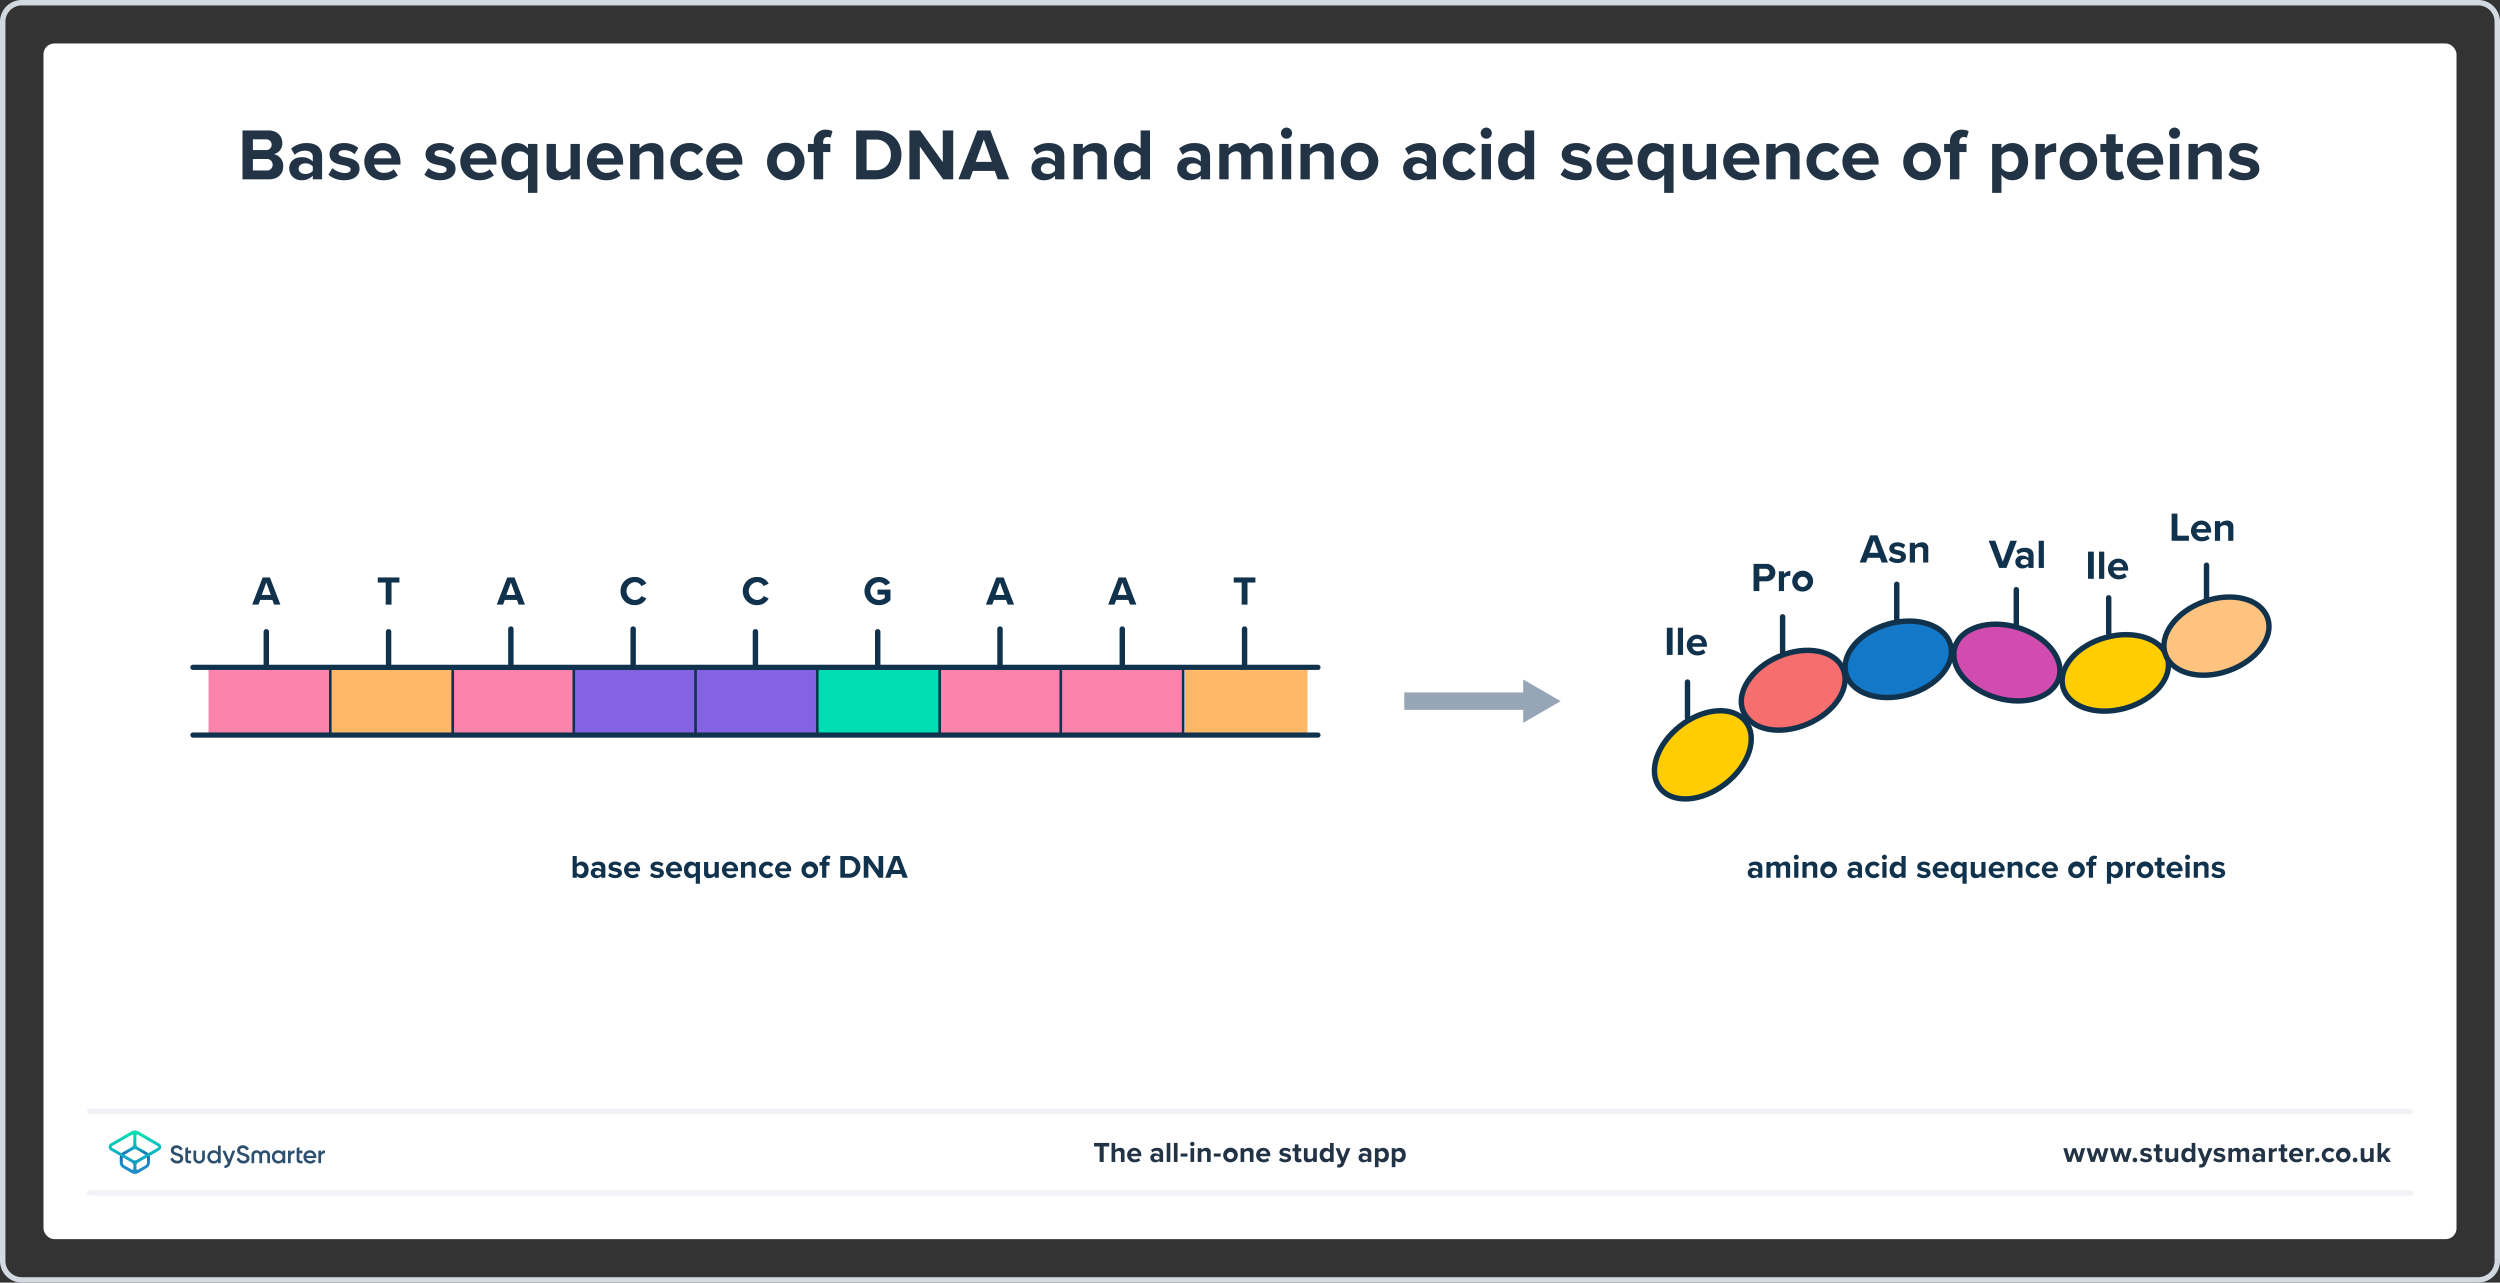 <svg xmlns="http://www.w3.org/2000/svg" xmlns:xlink="http://www.w3.org/1999/xlink" viewBox="0 0 920 472"><rect x="0" y="0" width="920" height="472" fill="#333333" stroke="none"/><defs><style>.a,.e,.h,.r,.s{fill:none;}.b{fill:#fff;}.c{fill:#d2d9e0;}.d{clip-path:url(#a);}.e{stroke:#96a6b6;stroke-width:6.396px;}.e,.h,.m,.n,.o,.p,.u,.v,.w,.x,.y{stroke-miterlimit:10;}.f{fill:#96a6b6;}.g{fill:#213345;}.h{stroke:#f0f2f5;}.h,.r,.s{stroke-linecap:round;}.h,.s,.u,.v,.w,.x,.y{stroke-width:2px;}.i{fill:#2d506e;}.j{fill:url(#c);}.k{fill:url(#d);}.l,.m{fill:#fc83ab;}.m,.n,.o,.p,.r,.s,.u,.v,.w,.x,.y{stroke:#10324c;}.m,.n,.o,.p{stroke-width:0.958px;}.n{fill:#8363e2;}.o{fill:#00dcb4;}.p,.q{fill:#feb867;}.r,.s{stroke-linejoin:round;}.r{stroke-width:1.917px;}.t{fill:#10324c;}.u{fill:#ffcd00;}.v{fill:#f76e6e;}.w{fill:#1478c8;}.x{fill:#d14cae;}.y{fill:#ffc380;}</style><clipPath id="a"><rect class="a" x="516.774" y="250.055" width="57.56" height="15.945"/></clipPath><linearGradient id="c" x1="49.625" y1="-1969.857" x2="49.625" y2="-1957.211" gradientTransform="matrix(1, 0, 0, -1, 0, -1539.386)" gradientUnits="userSpaceOnUse"><stop offset="0" stop-color="#1e8cc8"/><stop offset="0.153" stop-color="#1e8cc8"/><stop offset="0.225" stop-color="#1d84c4"/><stop offset="0.336" stop-color="#1b6ebb"/><stop offset="0.4" stop-color="#195fb4"/><stop offset="0.46" stop-color="#176fb6"/><stop offset="0.576" stop-color="#1298bb"/><stop offset="0.634" stop-color="#0fafbe"/><stop offset="0.74" stop-color="#0cb7bc"/><stop offset="0.903" stop-color="#05ccb8"/><stop offset="1" stop-color="#00dcb4"/></linearGradient><linearGradient id="d" x1="49.647" y1="-1969.884" x2="49.647" y2="-1957.296" gradientTransform="matrix(1, 0, 0, -1, 0, -1539.386)" gradientUnits="userSpaceOnUse"><stop offset="0" stop-color="#1e8cc8"/><stop offset="0.624" stop-color="#0abebe"/><stop offset="0.758" stop-color="#08c3bc"/><stop offset="0.91" stop-color="#04d0b8"/><stop offset="1" stop-color="#00dcb4"/></linearGradient></defs><rect class="b" x="16" y="16" width="888" height="440" rx="4"/><path class="c" d="M912,2a6.007,6.007,0,0,1,6,6V464a6.007,6.007,0,0,1-6,6H8a6.007,6.007,0,0,1-6-6V8A6.007,6.007,0,0,1,8,2H912m0-2H8A8,8,0,0,0,0,8V464a8,8,0,0,0,8,8H912a8,8,0,0,0,8-8V8a8,8,0,0,0-8-8Z"/><g class="d"><g class="d"><line class="e" x1="516.774" y1="258.027" x2="562.86" y2="258.027"/></g><polygon class="f" points="560.527 250.055 560.527 266 574.334 258.027 560.527 250.055"/></g><path class="g" d="M764.386,427.6l-1.07-3.455L762.244,427.6h-1.428l-1.543-5.07h1.386l.944,3.412,1.113-3.412h1.187l1.112,3.412.945-3.412h1.386l-1.544,5.07Z"/><path class="g" d="M772.953,427.6l-1.07-3.455L770.812,427.6h-1.428l-1.543-5.07h1.386l.945,3.412,1.112-3.412h1.187l1.112,3.412.945-3.412h1.386l-1.543,5.07Z"/><path class="g" d="M781.52,427.6l-1.07-3.455L779.378,427.6H777.95l-1.543-5.07h1.386l.945,3.412,1.112-3.412h1.187l1.112,3.412.945-3.412h1.386l-1.543,5.07Z"/><path class="g" d="M785.654,426.014a.851.851,0,1,1-.851.852A.861.861,0,0,1,785.654,426.014Z"/><path class="g" d="M788.036,426.004a2.906,2.906,0,0,0,1.753.693c.578,0,.851-.201.851-.516,0-.357-.44-.482-1.018-.598-.871-.168-1.994-.379-1.994-1.586,0-.85.745-1.596,2.078-1.596a3.191,3.191,0,0,1,2.037.693l-.525.914a2.136,2.136,0,0,0-1.501-.588c-.483,0-.798.178-.798.471,0,.316.398.432.966.547.871.168,2.036.398,2.036,1.658,0,.935-.787,1.627-2.193,1.627a3.409,3.409,0,0,1-2.268-.787Z"/><path class="g" d="M793.367,426.34v-2.646h-.84v-1.164h.84v-1.387h1.344v1.387H795.74v1.164h-1.029v2.289c0,.315.168.557.462.557a.736.736,0,0,0,.462-.146l.283,1.008a1.65,1.65,0,0,1-1.112.324A1.267,1.267,0,0,1,793.367,426.34Z"/><path class="g" d="M800.242,427.6v-.641a2.372,2.372,0,0,1-1.785.766,1.452,1.452,0,0,1-1.638-1.596v-3.6h1.333v3.076a.815.815,0,0,0,.935.934,1.491,1.491,0,0,0,1.155-.578v-3.432h1.333v5.07Z"/><path class="g" d="M806.537,427.6v-.641a1.985,1.985,0,0,1-1.564.766c-1.28,0-2.246-.965-2.246-2.656,0-1.658.955-2.666,2.246-2.666a1.955,1.955,0,0,1,1.564.777v-2.582h1.344V427.6Zm0-3.434a1.464,1.464,0,0,0-1.154-.576,1.489,1.489,0,0,0,0,2.949,1.465,1.465,0,0,0,1.154-.578Z"/><path class="g" d="M809.422,428.387a1.144,1.144,0,0,0,.42.084.672.672,0,0,0,.703-.367l.19-.432-2.059-5.143h1.428l1.323,3.527,1.323-3.527h1.438l-2.383,5.898a1.839,1.839,0,0,1-1.921,1.228,3.73,3.73,0,0,1-.661-.072Z"/><path class="g" d="M815.055,426.004a2.906,2.906,0,0,0,1.753.693c.577,0,.851-.201.851-.516,0-.357-.441-.482-1.019-.598-.871-.168-1.994-.379-1.994-1.586,0-.85.745-1.596,2.078-1.596a3.189,3.189,0,0,1,2.037.693l-.525.914a2.135,2.135,0,0,0-1.501-.588c-.482,0-.798.178-.798.471,0,.316.399.432.966.547.871.168,2.037.398,2.037,1.658,0,.935-.788,1.627-2.194,1.627a3.409,3.409,0,0,1-2.268-.787Z"/><path class="g" d="M826.34,427.6v-3.203c0-.471-.209-.807-.756-.807a1.343,1.343,0,0,0-1.049.588V427.6h-1.344v-3.203c0-.471-.211-.807-.756-.807a1.362,1.362,0,0,0-1.051.598V427.6h-1.333v-5.07h1.333v.66a2.221,2.221,0,0,1,1.659-.787,1.344,1.344,0,0,1,1.407.924,2.151,2.151,0,0,1,1.742-.924,1.354,1.354,0,0,1,1.49,1.533V427.6Z"/><path class="g" d="M832.176,427.6v-.525a2.097,2.097,0,0,1-1.607.65,1.688,1.688,0,0,1-1.764-1.68,1.605,1.605,0,0,1,1.764-1.615,2.048,2.048,0,0,1,1.607.619v-.703c0-.516-.441-.852-1.113-.852a2.13,2.13,0,0,0-1.48.6l-.504-.893a3.325,3.325,0,0,1,2.216-.799c1.154,0,2.215.463,2.215,1.922V427.6Zm0-1.848a1.332,1.332,0,0,0-1.071-.442c-.524,0-.955.283-.955.766,0,.473.431.746.955.746a1.332,1.332,0,0,0,1.071-.441Z"/><path class="g" d="M834.935,427.6v-5.07h1.333v.691a2.17,2.17,0,0,1,1.617-.807v1.301a1.748,1.748,0,0,0-.367-.031,1.695,1.695,0,0,0-1.25.566v3.35Z"/><path class="g" d="M839.333,426.34v-2.646h-.84v-1.164h.84v-1.387h1.344v1.387h1.028v1.164h-1.028v2.289c0,.315.168.557.462.557a.736.736,0,0,0,.462-.146l.283,1.008a1.648,1.648,0,0,1-1.112.324A1.267,1.267,0,0,1,839.333,426.34Z"/><path class="g" d="M845.037,422.402a2.544,2.544,0,0,1,2.541,2.793v.293H843.81a1.366,1.366,0,0,0,1.459,1.176,2.067,2.067,0,0,0,1.354-.504l.588.861a3.125,3.125,0,0,1-2.09.703,2.662,2.662,0,1,1-.084-5.322Zm-1.249,2.184h2.499a1.175,1.175,0,0,0-1.25-1.123A1.219,1.219,0,0,0,843.788,424.586Z"/><path class="g" d="M848.679,427.6v-5.07h1.333v.691a2.17,2.17,0,0,1,1.617-.807v1.301a1.748,1.748,0,0,0-.367-.031,1.695,1.695,0,0,0-1.25.566v3.35Z"/><path class="g" d="M852.716,426.014a.851.851,0,1,1-.851.852A.861.861,0,0,1,852.716,426.014Z"/><path class="g" d="M857.085,422.402a2.336,2.336,0,0,1,2.005.924l-.871.809a1.255,1.255,0,0,0-1.07-.545,1.478,1.478,0,0,0,0,2.949,1.281,1.281,0,0,0,1.07-.547l.871.809a2.336,2.336,0,0,1-2.005.924,2.661,2.661,0,1,1,0-5.322Z"/><path class="g" d="M859.638,425.059a2.682,2.682,0,1,1,2.677,2.666A2.569,2.569,0,0,1,859.638,425.059Zm3.978,0a1.308,1.308,0,1,0-1.302,1.48A1.337,1.337,0,0,0,863.616,425.059Z"/><path class="g" d="M866.688,426.014a.851.851,0,1,1-.851.852A.861.861,0,0,1,866.688,426.014Z"/><path class="g" d="M872.175,427.6v-.641a2.374,2.374,0,0,1-1.785.766,1.452,1.452,0,0,1-1.638-1.596v-3.6h1.334v3.076a.815.815,0,0,0,.934.934,1.491,1.491,0,0,0,1.155-.578v-3.432h1.333v5.07Z"/><path class="g" d="M878.227,427.6l-1.344-1.953-.608.65V427.6h-1.334v-7.002h1.334v4.188l1.921-2.256h1.638l-2.006,2.299,2.068,2.772Z"/><line class="h" x1="33" y1="439" x2="887" y2="439"/><line class="h" x1="33" y1="409" x2="887" y2="409"/><path class="g" d="M404.658,427.599v-5.689h-2.047v-1.312h5.585v1.312h-2.037v5.689Z"/><path class="g" d="M412.489,427.599v-3.086c0-.704-.368-.924-.945-.924a1.474,1.474,0,0,0-1.154.598v3.412h-1.334v-7.002H410.39V423.19a2.344,2.344,0,0,1,1.784-.787,1.46,1.46,0,0,1,1.649,1.596v3.601Z"/><path class="g" d="M417.46,422.402a2.542,2.542,0,0,1,2.54,2.792v.294h-3.769a1.366,1.366,0,0,0,1.459,1.176,2.071,2.071,0,0,0,1.355-.504l.588.861a3.129,3.129,0,0,1-2.089.703,2.662,2.662,0,1,1-.084-5.322Zm-1.25,2.184h2.499a1.176,1.176,0,0,0-1.249-1.124A1.22,1.22,0,0,0,416.21,424.586Z"/><path class="g" d="M426.695,427.599v-.525a2.097,2.097,0,0,1-1.606.651,1.689,1.689,0,0,1-1.764-1.68,1.605,1.605,0,0,1,1.764-1.616,2.047,2.047,0,0,1,1.606.619v-.703c0-.515-.441-.851-1.113-.851a2.129,2.129,0,0,0-1.48.599l-.504-.893a3.325,3.325,0,0,1,2.215-.798c1.154,0,2.215.462,2.215,1.921v3.275Zm0-1.848a1.335,1.335,0,0,0-1.071-.441c-.524,0-.955.284-.955.767,0,.473.431.745.955.745a1.334,1.334,0,0,0,1.071-.44Z"/><path class="g" d="M429.35,427.599v-7.002h1.333v7.002Z"/><path class="g" d="M431.999,427.599v-7.002h1.334v7.002Z"/><path class="g" d="M434.468,425.625v-1.134h2.519v1.134Z"/><path class="g" d="M437.974,420.985a.805.805,0,0,1,.799-.799.798.798,0,1,1-.799.799Zm.137,6.613v-5.07h1.334v5.07Z"/><path class="g" d="M444.194,427.599v-3.065a.822.822,0,0,0-.934-.944,1.445,1.445,0,0,0-1.155.598v3.412h-1.333v-5.07h1.333v.661a2.323,2.323,0,0,1,1.774-.787,1.475,1.475,0,0,1,1.648,1.616v3.58Z"/><path class="g" d="M446.675,425.625v-1.134h2.519v1.134Z"/><path class="g" d="M450.146,425.058a2.682,2.682,0,1,1,2.677,2.667A2.568,2.568,0,0,1,450.146,425.058Zm3.978,0a1.308,1.308,0,1,0-1.302,1.48A1.338,1.338,0,0,0,454.124,425.058Z"/><path class="g" d="M459.957,427.599v-3.065a.823.823,0,0,0-.934-.944,1.44,1.44,0,0,0-1.154.598v3.412h-1.334v-5.07h1.334v.661a2.319,2.319,0,0,1,1.773-.787,1.475,1.475,0,0,1,1.648,1.616v3.58Z"/><path class="g" d="M464.929,422.402a2.542,2.542,0,0,1,2.54,2.792v.294H463.7a1.366,1.366,0,0,0,1.459,1.176,2.071,2.071,0,0,0,1.355-.504l.588.861a3.129,3.129,0,0,1-2.089.703,2.662,2.662,0,1,1-.084-5.322Zm-1.25,2.184h2.499a1.176,1.176,0,0,0-1.249-1.124A1.22,1.22,0,0,0,463.679,424.586Z"/><path class="g" d="M471.256,426.003a2.899,2.899,0,0,0,1.753.693c.578,0,.851-.2.851-.515,0-.357-.44-.483-1.019-.599-.871-.168-1.994-.378-1.994-1.585,0-.851.745-1.596,2.078-1.596a3.191,3.191,0,0,1,2.037.692l-.525.914a2.136,2.136,0,0,0-1.501-.588c-.483,0-.798.178-.798.472,0,.315.398.431.966.546.871.168,2.036.399,2.036,1.659,0,.934-.787,1.627-2.193,1.627a3.414,3.414,0,0,1-2.268-.787Z"/><path class="g" d="M476.482,426.339v-2.646h-.84v-1.165h.84v-1.386h1.344v1.386h1.028v1.165h-1.028v2.288c0,.316.168.557.462.557a.73.73,0,0,0,.462-.146l.283,1.008a1.648,1.648,0,0,1-1.112.325A1.268,1.268,0,0,1,476.482,426.339Z"/><path class="g" d="M483.253,427.599v-.641a2.373,2.373,0,0,1-1.785.767,1.452,1.452,0,0,1-1.638-1.596v-3.601h1.333v3.076a.815.815,0,0,0,.935.934,1.494,1.494,0,0,0,1.155-.577v-3.433h1.333v5.07Z"/><path class="g" d="M489.441,427.599v-.641a1.986,1.986,0,0,1-1.563.767c-1.281,0-2.247-.966-2.247-2.656,0-1.658.955-2.666,2.247-2.666a1.953,1.953,0,0,1,1.563.776v-2.582h1.344v7.002Zm0-3.433a1.465,1.465,0,0,0-1.154-.577,1.489,1.489,0,0,0,0,2.949,1.465,1.465,0,0,0,1.154-.577Z"/><path class="g" d="M492.223,428.386a1.144,1.144,0,0,0,.42.084.671.671,0,0,0,.703-.367l.189-.431-2.057-5.144h1.428l1.322,3.527,1.322-3.527h1.438l-2.383,5.899a1.841,1.841,0,0,1-1.921,1.228,3.643,3.643,0,0,1-.662-.073Z"/><path class="g" d="M503.316,427.599v-.525a2.097,2.097,0,0,1-1.606.651,1.689,1.689,0,0,1-1.764-1.68,1.605,1.605,0,0,1,1.764-1.616,2.047,2.047,0,0,1,1.606.619v-.703c0-.515-.441-.851-1.113-.851a2.129,2.129,0,0,0-1.48.599L500.22,423.2a3.325,3.325,0,0,1,2.215-.798c1.154,0,2.215.462,2.215,1.921v3.275Zm0-1.848a1.335,1.335,0,0,0-1.071-.441c-.524,0-.955.284-.955.767,0,.473.431.745.955.745a1.334,1.334,0,0,0,1.071-.44Z"/><path class="g" d="M507.304,429.53H505.97v-7.002h1.334v.641a1.955,1.955,0,0,1,1.563-.767c1.302,0,2.247.966,2.247,2.655s-.945,2.667-2.247,2.667a1.936,1.936,0,0,1-1.563-.776Zm1.144-5.941a1.491,1.491,0,0,0-1.144.577v1.795a1.522,1.522,0,0,0,1.144.577,1.489,1.489,0,0,0,0-2.949Z"/><path class="g" d="M513.509,429.53h-1.334v-7.002h1.334v.641a1.955,1.955,0,0,1,1.563-.767c1.302,0,2.247.966,2.247,2.655s-.945,2.667-2.247,2.667a1.936,1.936,0,0,1-1.563-.776Zm1.143-5.941a1.491,1.491,0,0,0-1.143.577v1.795a1.522,1.522,0,0,0,1.143.577,1.489,1.489,0,0,0,0-2.949Z"/><rect class="a" x="16" y="368" width="888" height="88"/><path class="i" d="M62.758,426.457l.675-.394a.143.143,0,0,1,.202.068,1.675,1.675,0,0,0,1.507,1.012c.809.09,1.203-.337,1.203-.855a.657.657,0,0,0-.326-.596,5.202,5.202,0,0,0-1.147-.461,4.216,4.216,0,0,1-1.36-.596,1.486,1.486,0,0,1-.63-1.304,1.675,1.675,0,0,1,.607-1.361,2.232,2.232,0,0,1,1.473-.506,2.419,2.419,0,0,1,2.204,1.304.131.131,0,0,1-.056.18l-.652.382a.144.144,0,0,1-.191-.056,1.365,1.365,0,0,0-1.293-.776c-.618,0-1.012.315-1.012.81,0,.483.315.697,1.304,1.012.247.079.427.135.54.18.124.034.281.101.483.18a1.766,1.766,0,0,1,.472.259,1.56,1.56,0,0,1,.663,1.327,1.688,1.688,0,0,1-.641,1.394,2.368,2.368,0,0,1-1.653.506,2.567,2.567,0,0,1-2.406-1.552C62.668,426.569,62.701,426.49,62.758,426.457Z"/><path class="i" d="M80.332,421.588h.776a.106.106,0,0,1,.113.112v6.24a.106.106,0,0,1-.113.112h-.776a.106.106,0,0,1-.112-.112v-.551a1.863,1.863,0,0,1-1.619.787,2.211,2.211,0,0,1-1.63-.697,2.56,2.56,0,0,1,0-3.463,2.153,2.153,0,0,1,1.63-.697,1.896,1.896,0,0,1,1.619.776v-2.395A.113.113,0,0,1,80.332,421.588Zm-1.574,5.633a1.415,1.415,0,0,0,1.046-.416,1.449,1.449,0,0,0,.416-1.068,1.441,1.441,0,0,0-1.462-1.484,1.382,1.382,0,0,0-1.046.427,1.423,1.423,0,0,0-.416,1.057,1.467,1.467,0,0,0,.416,1.068A1.415,1.415,0,0,0,78.758,427.221Z"/><path class="i" d="M85.65,423.432h.787a.087.087,0,0,1,.079.124L84.829,428.11a2.201,2.201,0,0,1-2.125,1.709.145.145,0,0,1-.135-.135v-.686a.113.113,0,0,1,.113-.112c.562,0,.888-.304,1.124-.911l-.596-1.372-1.315-3.036a.092.092,0,0,1,.079-.124h.821a.208.208,0,0,1,.191.124l1.327,3.227,1.136-3.216A.216.216,0,0,1,85.65,423.432Z"/><path class="i" d="M73.293,428.177a2.037,2.037,0,0,1-2.103-1.979v-2.654a.106.106,0,0,1,.113-.112h.776a.106.106,0,0,1,.112.112v2.44a1.112,1.112,0,1,0,2.204,0v-2.44a.106.106,0,0,1,.113-.112h.776a.106.106,0,0,1,.112.112v2.654A2.044,2.044,0,0,1,73.293,428.177Z"/><path class="i" d="M70.336,424.287v-.742a.106.106,0,0,0-.112-.112H69.189v-1.248a.092.092,0,0,0-.135-.079l-.776.45a.164.164,0,0,0-.079.146v3.913c0,1.034.439,1.484,1.529,1.484h.506a.106.106,0,0,0,.112-.113v-.697a.106.106,0,0,0-.112-.112h-.348c-.461,0-.686-.101-.686-.562v-2.215h1.034A.12.12,0,0,0,70.336,424.287Z"/><path class="i" d="M87.145,426.457l.675-.394a.142.142,0,0,1,.202.068,1.675,1.675,0,0,0,1.507,1.012c.809.09,1.203-.337,1.203-.855a.657.657,0,0,0-.326-.596,5.202,5.202,0,0,0-1.147-.461,4.216,4.216,0,0,1-1.361-.596,1.486,1.486,0,0,1-.63-1.304,1.675,1.675,0,0,1,.607-1.361,2.232,2.232,0,0,1,1.473-.506,2.42,2.42,0,0,1,2.204,1.304.131.131,0,0,1-.056.18l-.652.382a.144.144,0,0,1-.191-.056,1.365,1.365,0,0,0-1.293-.776c-.618,0-1.012.315-1.012.81,0,.483.315.697,1.304,1.012.247.079.427.135.54.18.124.034.281.101.483.18a1.766,1.766,0,0,1,.472.259,1.56,1.56,0,0,1,.663,1.327,1.688,1.688,0,0,1-.641,1.394,2.368,2.368,0,0,1-1.653.506,2.567,2.567,0,0,1-2.406-1.552A.104.104,0,0,1,87.145,426.457Z"/><path class="i" d="M111.308,424.287v-.742a.106.106,0,0,0-.112-.112h-1.034v-1.248a.092.092,0,0,0-.135-.079l-.776.45a.164.164,0,0,0-.079.146v3.913c0,1.034.439,1.484,1.529,1.484h.506a.106.106,0,0,0,.112-.113v-.697a.106.106,0,0,0-.112-.112h-.349c-.461,0-.686-.101-.686-.562v-2.215h1.034A.12.12,0,0,0,111.308,424.287Z"/><path class="i" d="M97.501,423.308a1.93,1.93,0,0,0-1.563.776,1.931,1.931,0,0,0-1.563-.776,1.765,1.765,0,0,0-1.833,1.878v2.755a.106.106,0,0,0,.113.112h.776a.106.106,0,0,0,.112-.112v-2.687c0-.641.337-1.012.9-1.012.618,0,1.012.405,1.012,1.226v2.474a.106.106,0,0,0,.112.112h.776a.106.106,0,0,0,.113-.112v-2.474c0-.81.394-1.226,1.012-1.226.551,0,.9.371.9,1.012v2.687a.106.106,0,0,0,.113.112h.776a.106.106,0,0,0,.112-.112v-2.755A1.798,1.798,0,0,0,97.501,423.308Z"/><path class="i" d="M104.079,423.432h.776a.106.106,0,0,1,.113.112v4.396a.106.106,0,0,1-.113.112h-.776a.106.106,0,0,1-.112-.112v-.551a1.863,1.863,0,0,1-1.619.787,2.181,2.181,0,0,1-1.63-.708,2.56,2.56,0,0,1,0-3.463,2.164,2.164,0,0,1,1.63-.708,1.882,1.882,0,0,1,1.619.776v-.54A.12.12,0,0,1,104.079,423.432Zm-1.574,3.789a1.415,1.415,0,0,0,1.046-.416,1.449,1.449,0,0,0,.416-1.068,1.441,1.441,0,0,0-1.462-1.484,1.382,1.382,0,0,0-1.046.427,1.423,1.423,0,0,0-.416,1.057,1.467,1.467,0,0,0,.416,1.068A1.415,1.415,0,0,0,102.505,427.221Z"/><path class="i" d="M106.991,424.208a1.371,1.371,0,0,1,1.304-.855.106.106,0,0,1,.113.112v.843a.106.106,0,0,1-.113.112,1.443,1.443,0,0,0-.888.281,1.179,1.179,0,0,0-.427,1.012v2.226a.106.106,0,0,1-.112.112h-.776a.106.106,0,0,1-.112-.112v-4.396a.106.106,0,0,1,.112-.112h.776a.106.106,0,0,1,.112.112v.663Z"/><path class="i" d="M118.167,424.208a1.371,1.371,0,0,1,1.304-.855.106.106,0,0,1,.113.112v.843a.106.106,0,0,1-.113.112,1.443,1.443,0,0,0-.888.281,1.179,1.179,0,0,0-.427,1.012v2.226a.106.106,0,0,1-.112.112h-.776a.106.106,0,0,1-.112-.112v-4.396a.106.106,0,0,1,.112-.112h.776a.106.106,0,0,1,.112.112v.663Z"/><path class="i" d="M112.703,426.176a1.554,1.554,0,0,0,2.62.596.122.122,0,0,1,.146-.034l.63.371a.104.104,0,0,1,.034.157,2.285,2.285,0,0,1-1.956.911,2.504,2.504,0,0,1-1.821-.686,2.528,2.528,0,0,1-.011-3.474,2.33,2.33,0,0,1,1.754-.708,2.167,2.167,0,0,1,1.664.708,2.458,2.458,0,0,1,.652,1.732c0,.079-.011.191-.022.315a.119.119,0,0,1-.112.101h-3.576Zm2.71-.821a1.28,1.28,0,0,0-1.327-1.136,1.34,1.34,0,0,0-1.394,1.136Z"/><path class="j" d="M50.209,431.112l.517-.641,2.732-1.574a1.308,1.308,0,0,0,.652-1.136V426.052a1.239,1.239,0,0,0-.045-.349l-.337-.573a1.324,1.324,0,0,0-.281-.214l-3.148-1.821a1.355,1.355,0,0,0-.652-.18,1.214,1.214,0,0,0-.652.18l-3.148,1.821a1.687,1.687,0,0,0-.281.214l-.337.573a1.188,1.188,0,0,0-.045.349v1.709a1.308,1.308,0,0,0,.652,1.136l2.732,1.574.461.708-.54.528-3.238-1.867a2.356,2.356,0,0,1-1.181-2.046V426.03a2.645,2.645,0,0,1,.146-.832v-.011l.371-.652.011-.011a2.108,2.108,0,0,1,.641-.54L48.41,422.15a1.308,1.308,0,0,0,.652-1.136v-3.182l.528-.618.585.618v3.171a1.308,1.308,0,0,0,.652,1.136l3.171,1.833a2.48,2.48,0,0,1,.641.54l.011.011.371.652.011.022a2.36,2.36,0,0,1,.146.832v1.765a2.357,2.357,0,0,1-1.181,2.046L50.76,431.708Z"/><path class="k" d="M49.647,432a2.409,2.409,0,0,1-1.181-.315l-.034-.022.045-1.259.079.045a.329.329,0,0,0,.18.045.35.35,0,0,0,.348-.348V428.93a1.308,1.308,0,0,0-.652-1.136l-7.691-4.43a1.498,1.498,0,0,1,0-2.586l7.724-4.464a2.371,2.371,0,0,1,2.361,0l7.725,4.464a1.498,1.498,0,0,1,0,2.586l-7.691,4.441a1.308,1.308,0,0,0-.652,1.136v1.214a.356.356,0,0,0,.101.259.349.349,0,0,0,.247.101.355.355,0,0,0,.18-.045l.079-.045.045,1.259-.034.022A2.656,2.656,0,0,1,49.647,432Zm-.911-14.493a.355.355,0,0,0-.18.045l-7.309,4.216a.346.346,0,0,0,0,.607l7.736,4.464a1.356,1.356,0,0,0,.652.18,1.214,1.214,0,0,0,.652-.18l7.736-4.464a.346.346,0,0,0,0-.607l-7.309-4.216a.329.329,0,0,0-.18-.045.35.35,0,0,0-.349.348v.056H49.074v-.056A.328.328,0,0,0,48.736,417.507Z"/><path class="g" d="M89.236,66.004V47.999h9.475c3.428,0,5.183,2.187,5.183,4.589a3.999,3.999,0,0,1-3.104,4.13,4.362,4.362,0,0,1,3.455,4.427c0,2.699-1.809,4.859-5.236,4.859Zm3.833-10.77H97.875a1.987,1.987,0,1,0,0-3.968H93.069Zm0,7.504H98.01a2.068,2.068,0,0,0,2.32-2.132A2.102,2.102,0,0,0,98.01,58.5h-4.94Z"/><path class="g" d="M115.106,66.004v-1.35a5.396,5.396,0,0,1-4.131,1.673,4.343,4.343,0,0,1-4.534-4.319c0-3.049,2.456-4.156,4.534-4.156a5.271,5.271,0,0,1,4.131,1.593V57.636c0-1.323-1.135-2.187-2.861-2.187a5.485,5.485,0,0,0-3.807,1.539l-1.295-2.295a8.55,8.55,0,0,1,5.695-2.051c2.969,0,5.695,1.188,5.695,4.939v8.422Zm0-4.751a3.43,3.43,0,0,0-2.754-1.134c-1.35,0-2.456.729-2.456,1.971,0,1.215,1.107,1.916,2.456,1.916a3.43,3.43,0,0,0,2.754-1.134Z"/><path class="g" d="M122.33,61.9a7.465,7.465,0,0,0,4.508,1.781c1.484,0,2.187-.513,2.187-1.322,0-.918-1.134-1.242-2.618-1.539-2.24-.432-5.129-.971-5.129-4.075,0-2.187,1.916-4.103,5.345-4.103a8.197,8.197,0,0,1,5.237,1.781l-1.35,2.348a5.506,5.506,0,0,0-3.861-1.512c-1.241,0-2.051.459-2.051,1.215,0,.811,1.025,1.107,2.483,1.404,2.24.432,5.236,1.025,5.236,4.265,0,2.402-2.024,4.184-5.642,4.184a8.776,8.776,0,0,1-5.83-2.024Z"/><path class="g" d="M140.839,52.643c3.888,0,6.532,2.914,6.532,7.18v.756h-9.69a3.513,3.513,0,0,0,3.752,3.023,5.33,5.33,0,0,0,3.482-1.297l1.512,2.215a8.039,8.039,0,0,1-5.372,1.808,6.843,6.843,0,1,1-.216-13.684Zm-3.212,5.613h6.424a3.019,3.019,0,0,0-3.212-2.888A3.133,3.133,0,0,0,137.627,58.256Z"/><path class="g" d="M157.65,61.9a7.46,7.46,0,0,0,4.508,1.781c1.484,0,2.186-.513,2.186-1.322,0-.918-1.133-1.242-2.617-1.539-2.241-.432-5.129-.971-5.129-4.075,0-2.187,1.916-4.103,5.344-4.103a8.194,8.194,0,0,1,5.237,1.781l-1.35,2.348a5.505,5.505,0,0,0-3.86-1.512c-1.242,0-2.051.459-2.051,1.215,0,.811,1.025,1.107,2.482,1.404,2.24.432,5.236,1.025,5.236,4.265,0,2.402-2.023,4.184-5.641,4.184a8.774,8.774,0,0,1-5.83-2.024Z"/><path class="g" d="M176.158,52.643c3.888,0,6.533,2.914,6.533,7.18v.756H173a3.515,3.515,0,0,0,3.753,3.023,5.327,5.327,0,0,0,3.482-1.297l1.512,2.215a8.037,8.037,0,0,1-5.371,1.808,6.843,6.843,0,1,1-.217-13.684Zm-3.211,5.613h6.424a3.02,3.02,0,0,0-3.213-2.888A3.132,3.132,0,0,0,172.947,58.256Z"/><path class="g" d="M197.75,70.971h-3.455V64.33a4.946,4.946,0,0,1-4.022,1.997c-3.32,0-5.749-2.511-5.749-6.856s2.429-6.828,5.749-6.828a5,5,0,0,1,4.022,1.97V52.966H197.75Zm-3.455-13.794a3.797,3.797,0,0,0-2.943-1.484c-1.943,0-3.293,1.538-3.293,3.778,0,2.268,1.35,3.807,3.293,3.807a3.883,3.883,0,0,0,2.943-1.484Z"/><path class="g" d="M209.952,66.004V64.357a6.105,6.105,0,0,1-4.589,1.97c-2.861,0-4.211-1.565-4.211-4.103V52.966H204.58V60.875a2.096,2.096,0,0,0,2.402,2.402,3.837,3.837,0,0,0,2.97-1.484V52.966H213.38V66.004Z"/><path class="g" d="M222.783,52.643c3.887,0,6.532,2.914,6.532,7.18v.756h-9.69a3.513,3.513,0,0,0,3.752,3.023,5.325,5.325,0,0,0,3.481-1.297l1.512,2.215a8.037,8.037,0,0,1-5.371,1.808,6.843,6.843,0,1,1-.216-13.684ZM219.57,58.256h6.425a3.02,3.02,0,0,0-3.212-2.888A3.134,3.134,0,0,0,219.57,58.256Z"/><path class="g" d="M240.69,66.004V58.121a2.115,2.115,0,0,0-2.402-2.429,3.71,3.71,0,0,0-2.969,1.538v8.773H231.89V52.966h3.429v1.7a5.971,5.971,0,0,1,4.561-2.023c2.861,0,4.238,1.619,4.238,4.156v9.205Z"/><path class="g" d="M253.637,52.643a6.009,6.009,0,0,1,5.156,2.375l-2.24,2.078a3.225,3.225,0,0,0-2.754-1.403,3.483,3.483,0,0,0-3.536,3.778,3.507,3.507,0,0,0,3.536,3.807,3.29,3.29,0,0,0,2.754-1.404l2.24,2.079a6.012,6.012,0,0,1-5.156,2.375,6.843,6.843,0,1,1,0-13.684Z"/><path class="g" d="M266.661,52.643c3.887,0,6.532,2.914,6.532,7.18v.756h-9.69a3.513,3.513,0,0,0,3.752,3.023,5.325,5.325,0,0,0,3.481-1.297l1.512,2.215a8.036,8.036,0,0,1-5.371,1.808,6.843,6.843,0,1,1-.216-13.684Zm-3.213,5.613h6.425a3.02,3.02,0,0,0-3.212-2.888A3.134,3.134,0,0,0,263.448,58.256Z"/><path class="g" d="M282.283,59.471a6.897,6.897,0,1,1,6.884,6.856A6.603,6.603,0,0,1,282.283,59.471Zm10.23,0c0-2.023-1.215-3.778-3.347-3.778s-3.32,1.755-3.32,3.778c0,2.052,1.188,3.807,3.32,3.807S292.514,61.523,292.514,59.471Z"/><path class="g" d="M302.927,55.962v10.042h-3.455V55.962h-2.159V52.966h2.159v-.702a4.202,4.202,0,0,1,4.4-4.534,5.541,5.541,0,0,1,2.483.54l-.702,2.43a2.1,2.1,0,0,0-1.106-.27c-.972,0-1.62.647-1.62,1.89v.647h2.646v2.996Z"/><path class="g" d="M315.07,66.004V47.999h7.1c5.642,0,9.556,3.591,9.556,9.016s-3.914,8.989-9.556,8.989Zm3.833-3.375H322.17a5.39,5.39,0,0,0,5.642-5.614A5.269,5.269,0,0,0,322.17,51.373h-3.267Z"/><path class="g" d="M347.082,66.004,338.498,53.91V66.004h-3.833V47.999h3.941L346.947,59.66V47.999h3.833V66.004Z"/><path class="g" d="M367.197,66.004l-1.133-3.104h-8.044l-1.134,3.104h-4.211L359.64,47.999h4.805l6.938,18.005ZM362.042,51.319l-2.996,8.26h5.966Z"/><path class="g" d="M388.245,66.004v-1.35a5.395,5.395,0,0,1-4.13,1.673,4.344,4.344,0,0,1-4.535-4.319c0-3.049,2.457-4.156,4.535-4.156a5.269,5.269,0,0,1,4.13,1.593V57.636c0-1.323-1.134-2.187-2.861-2.187a5.483,5.483,0,0,0-3.806,1.539l-1.296-2.295a8.554,8.554,0,0,1,5.695-2.051c2.97,0,5.696,1.188,5.696,4.939v8.422Zm0-4.751a3.428,3.428,0,0,0-2.753-1.134c-1.35,0-2.457.729-2.457,1.971,0,1.215,1.107,1.916,2.457,1.916a3.428,3.428,0,0,0,2.753-1.134Z"/><path class="g" d="M403.868,66.004V58.121a2.115,2.115,0,0,0-2.402-2.429,3.71,3.71,0,0,0-2.969,1.538v8.773h-3.429V52.966h3.429v1.7a5.971,5.971,0,0,1,4.561-2.023c2.861,0,4.238,1.619,4.238,4.156v9.205Z"/><path class="g" d="M419.75,66.004V64.357a5.115,5.115,0,0,1-4.021,1.97c-3.294,0-5.777-2.483-5.777-6.829,0-4.265,2.457-6.855,5.777-6.855A5.018,5.018,0,0,1,419.75,54.64V47.999h3.455V66.004Zm0-8.827a3.768,3.768,0,0,0-2.969-1.484c-1.944,0-3.294,1.538-3.294,3.806,0,2.24,1.35,3.779,3.294,3.779A3.771,3.771,0,0,0,419.75,61.793Z"/><path class="g" d="M441.879,66.004v-1.35a5.395,5.395,0,0,1-4.13,1.673,4.343,4.343,0,0,1-4.534-4.319c0-3.049,2.456-4.156,4.534-4.156a5.269,5.269,0,0,1,4.13,1.593V57.636c0-1.323-1.134-2.187-2.861-2.187a5.483,5.483,0,0,0-3.806,1.539l-1.296-2.295a8.554,8.554,0,0,1,5.695-2.051c2.97,0,5.695,1.188,5.695,4.939v8.422Zm0-4.751a3.428,3.428,0,0,0-2.753-1.134c-1.35,0-2.456.729-2.456,1.971,0,1.215,1.107,1.916,2.456,1.916a3.428,3.428,0,0,0,2.753-1.134Z"/><path class="g" d="M464.871,66.004V57.77c0-1.214-.54-2.078-1.943-2.078a3.461,3.461,0,0,0-2.699,1.511v8.801h-3.455V57.77c0-1.214-.54-2.078-1.943-2.078a3.499,3.499,0,0,0-2.699,1.538v8.773h-3.429V52.966h3.429v1.7a5.705,5.705,0,0,1,4.265-2.023,3.451,3.451,0,0,1,3.617,2.375,5.533,5.533,0,0,1,4.481-2.375c2.402,0,3.833,1.268,3.833,3.94v9.421Z"/><path class="g" d="M471.384,48.998a2.051,2.051,0,1,1,2.052,2.051A2.068,2.068,0,0,1,471.384,48.998Zm.351,17.006V52.966h3.429V66.004Z"/><path class="g" d="M487.384,66.004V58.121a2.115,2.115,0,0,0-2.402-2.429,3.71,3.71,0,0,0-2.969,1.538v8.773H478.584V52.966h3.429v1.7a5.971,5.971,0,0,1,4.561-2.023c2.861,0,4.238,1.619,4.238,4.156v9.205Z"/><path class="g" d="M493.422,59.471a6.897,6.897,0,1,1,6.883,6.856A6.602,6.602,0,0,1,493.422,59.471Zm10.23,0c0-2.023-1.215-3.778-3.347-3.778s-3.32,1.755-3.32,3.778c0,2.052,1.188,3.807,3.32,3.807S503.651,61.523,503.651,59.471Z"/><path class="g" d="M525.024,66.004v-1.35a5.395,5.395,0,0,1-4.13,1.673,4.344,4.344,0,0,1-4.535-4.319c0-3.049,2.457-4.156,4.535-4.156a5.269,5.269,0,0,1,4.13,1.593V57.636c0-1.323-1.134-2.187-2.861-2.187a5.483,5.483,0,0,0-3.806,1.539l-1.296-2.295a8.554,8.554,0,0,1,5.695-2.051c2.97,0,5.696,1.188,5.696,4.939v8.422Zm0-4.751a3.428,3.428,0,0,0-2.753-1.134c-1.35,0-2.457.729-2.457,1.971,0,1.215,1.107,1.916,2.457,1.916a3.428,3.428,0,0,0,2.753-1.134Z"/><path class="g" d="M537.924,52.643a6.009,6.009,0,0,1,5.155,2.375l-2.24,2.078a3.225,3.225,0,0,0-2.754-1.403,3.483,3.483,0,0,0-3.536,3.778,3.507,3.507,0,0,0,3.536,3.807,3.29,3.29,0,0,0,2.754-1.404l2.24,2.079a6.011,6.011,0,0,1-5.155,2.375,6.843,6.843,0,1,1,0-13.684Z"/><path class="g" d="M544.893,48.998a2.051,2.051,0,1,1,2.052,2.051A2.068,2.068,0,0,1,544.893,48.998Zm.351,17.006V52.966h3.429V66.004Z"/><path class="g" d="M561.121,66.004V64.357a5.115,5.115,0,0,1-4.021,1.97c-3.294,0-5.777-2.483-5.777-6.829,0-4.265,2.457-6.855,5.777-6.855a5.018,5.018,0,0,1,4.021,1.997V47.999h3.455V66.004Zm0-8.827a3.768,3.768,0,0,0-2.969-1.484c-1.944,0-3.294,1.538-3.294,3.806,0,2.24,1.35,3.779,3.294,3.779a3.771,3.771,0,0,0,2.969-1.484Z"/><path class="g" d="M575.773,61.9a7.461,7.461,0,0,0,4.508,1.781c1.484,0,2.187-.513,2.187-1.322,0-.918-1.134-1.242-2.619-1.539-2.24-.432-5.128-.971-5.128-4.075,0-2.187,1.916-4.103,5.345-4.103a8.194,8.194,0,0,1,5.236,1.781l-1.35,2.348a5.505,5.505,0,0,0-3.86-1.512c-1.241,0-2.051.459-2.051,1.215,0,.811,1.025,1.107,2.482,1.404,2.241.432,5.237,1.025,5.237,4.265,0,2.402-2.024,4.184-5.642,4.184a8.778,8.778,0,0,1-5.831-2.024Z"/><path class="g" d="M594.282,52.643c3.887,0,6.532,2.914,6.532,7.18v.756h-9.69a3.513,3.513,0,0,0,3.752,3.023,5.325,5.325,0,0,0,3.481-1.297l1.512,2.215a8.036,8.036,0,0,1-5.371,1.808,6.843,6.843,0,1,1-.216-13.684Zm-3.213,5.613h6.425a3.02,3.02,0,0,0-3.212-2.888A3.134,3.134,0,0,0,591.069,58.256Z"/><path class="g" d="M615.872,70.971H612.417V64.33a4.944,4.944,0,0,1-4.021,1.997c-3.32,0-5.749-2.511-5.749-6.856s2.429-6.828,5.749-6.828a4.997,4.997,0,0,1,4.021,1.97V52.966h3.455ZM612.417,57.177a3.795,3.795,0,0,0-2.941-1.484c-1.944,0-3.294,1.538-3.294,3.778,0,2.268,1.35,3.807,3.294,3.807a3.88,3.88,0,0,0,2.941-1.484Z"/><path class="g" d="M628.074,66.004V64.357a6.103,6.103,0,0,1-4.589,1.97c-2.861,0-4.211-1.565-4.211-4.103V52.966h3.429V60.875a2.096,2.096,0,0,0,2.402,2.402,3.837,3.837,0,0,0,2.969-1.484V52.966h3.429V66.004Z"/><path class="g" d="M640.906,52.643c3.887,0,6.532,2.914,6.532,7.18v.756h-9.69a3.513,3.513,0,0,0,3.752,3.023,5.325,5.325,0,0,0,3.481-1.297l1.512,2.215a8.037,8.037,0,0,1-5.371,1.808,6.843,6.843,0,1,1-.216-13.684Zm-3.213,5.613h6.425a3.02,3.02,0,0,0-3.212-2.888A3.134,3.134,0,0,0,637.693,58.256Z"/><path class="g" d="M658.812,66.004V58.121a2.115,2.115,0,0,0-2.402-2.429,3.71,3.71,0,0,0-2.969,1.538v8.773h-3.429V52.966h3.429v1.7a5.971,5.971,0,0,1,4.561-2.023c2.861,0,4.238,1.619,4.238,4.156v9.205Z"/><path class="g" d="M671.76,52.643a6.009,6.009,0,0,1,5.156,2.375l-2.24,2.078a3.225,3.225,0,0,0-2.754-1.403,3.484,3.484,0,0,0-3.536,3.778,3.507,3.507,0,0,0,3.536,3.807,3.29,3.29,0,0,0,2.754-1.404l2.24,2.079a6.012,6.012,0,0,1-5.156,2.375,6.843,6.843,0,1,1,0-13.684Z"/><path class="g" d="M684.784,52.643c3.887,0,6.532,2.914,6.532,7.18v.756h-9.69a3.513,3.513,0,0,0,3.752,3.023,5.325,5.325,0,0,0,3.482-1.297l1.512,2.215A8.037,8.037,0,0,1,685,66.327a6.843,6.843,0,1,1-.216-13.684Zm-3.213,5.613h6.425a3.02,3.02,0,0,0-3.212-2.888A3.134,3.134,0,0,0,681.571,58.256Z"/><path class="g" d="M700.406,59.471a6.897,6.897,0,1,1,6.884,6.856A6.603,6.603,0,0,1,700.406,59.471Zm10.23,0c0-2.023-1.215-3.778-3.347-3.778s-3.32,1.755-3.32,3.778c0,2.052,1.188,3.807,3.32,3.807S710.637,61.523,710.637,59.471Z"/><path class="g" d="M721.05,55.962v10.042h-3.455V55.962h-2.159V52.966h2.159v-.702a4.202,4.202,0,0,1,4.4-4.534,5.541,5.541,0,0,1,2.483.54l-.702,2.43a2.101,2.101,0,0,0-1.107-.27c-.972,0-1.62.647-1.62,1.89v.647h2.646v2.996Z"/><path class="g" d="M736.54,70.971h-3.429V52.966H736.54v1.647a5.034,5.034,0,0,1,4.021-1.97c3.348,0,5.776,2.482,5.776,6.828s-2.429,6.856-5.776,6.856A4.981,4.981,0,0,1,736.54,64.33Zm2.942-15.278a3.837,3.837,0,0,0-2.942,1.484V61.793a3.925,3.925,0,0,0,2.942,1.484c1.97,0,3.293-1.539,3.293-3.807C742.775,57.23,741.452,55.692,739.482,55.692Z"/><path class="g" d="M749.077,66.004V52.966h3.429V54.748a5.576,5.576,0,0,1,4.156-2.079v3.347a4.571,4.571,0,0,0-.944-.08,4.346,4.346,0,0,0-3.212,1.457v8.611Z"/><path class="g" d="M757.963,59.471a6.897,6.897,0,1,1,6.884,6.856A6.603,6.603,0,0,1,757.963,59.471Zm10.23,0c0-2.023-1.215-3.778-3.347-3.778s-3.32,1.755-3.32,3.778c0,2.052,1.188,3.807,3.32,3.807S768.193,61.523,768.193,59.471Z"/><path class="g" d="M775.11,62.764V55.962h-2.159V52.966H775.11V49.402h3.455v3.563h2.646v2.996h-2.646v5.885c0,.809.433,1.431,1.188,1.431a1.876,1.876,0,0,0,1.188-.378L781.67,65.49a4.231,4.231,0,0,1-2.861.837C776.406,66.327,775.11,65.086,775.11,62.764Z"/><path class="g" d="M789.516,52.643c3.887,0,6.532,2.914,6.532,7.18v.756h-9.691a3.513,3.513,0,0,0,3.752,3.023,5.325,5.325,0,0,0,3.481-1.297l1.512,2.215a8.036,8.036,0,0,1-5.371,1.808,6.843,6.843,0,1,1-.216-13.684Zm-3.213,5.613h6.425a3.02,3.02,0,0,0-3.212-2.888A3.134,3.134,0,0,0,786.303,58.256Z"/><path class="g" d="M798.176,48.998a2.051,2.051,0,1,1,2.052,2.051A2.068,2.068,0,0,1,798.176,48.998Zm.351,17.006V52.966h3.429V66.004Z"/><path class="g" d="M814.176,66.004V58.121a2.115,2.115,0,0,0-2.402-2.429,3.71,3.71,0,0,0-2.969,1.538v8.773H805.376V52.966h3.429v1.7a5.971,5.971,0,0,1,4.561-2.023c2.861,0,4.238,1.619,4.238,4.156v9.205Z"/><path class="g" d="M821.455,61.9a7.46,7.46,0,0,0,4.508,1.781c1.484,0,2.187-.513,2.187-1.322,0-.918-1.134-1.242-2.619-1.539-2.24-.432-5.128-.971-5.128-4.075,0-2.187,1.916-4.103,5.345-4.103a8.194,8.194,0,0,1,5.236,1.781l-1.35,2.348a5.505,5.505,0,0,0-3.86-1.512c-1.241,0-2.051.459-2.051,1.215,0,.811,1.025,1.107,2.482,1.404,2.241.432,5.237,1.025,5.237,4.265,0,2.402-2.024,4.184-5.642,4.184a8.779,8.779,0,0,1-5.831-2.024Z"/><rect class="a" x="16" y="16" width="888" height="80"/><rect class="l" x="76.75" y="246.004" width="45.042" height="24.496"/><rect class="m" x="166.354" y="246.004" width="45.042" height="24.496"/><rect class="m" x="345.562" y="246.004" width="45.042" height="24.496"/><rect class="m" x="390.365" y="246.004" width="45.042" height="24.496"/><rect class="n" x="211.156" y="246.004" width="45.042" height="24.496"/><rect class="n" x="255.958" y="246.004" width="45.042" height="24.496"/><rect class="o" x="300.76" y="246.004" width="45.042" height="24.496"/><rect class="p" x="121.552" y="246.004" width="45.042" height="24.496"/><rect class="q" x="436.125" y="246.004" width="45.042" height="24.496"/><line class="r" x1="71" y1="245.583" x2="485" y2="245.583"/><line class="r" x1="71" y1="270.5" x2="485" y2="270.5"/><line class="s" x1="98" y1="245.5" x2="98" y2="232.5"/><line class="s" x1="143" y1="245.5" x2="143" y2="232.5"/><line class="s" x1="233" y1="244.5" x2="233" y2="231.5"/><line class="s" x1="188" y1="244.5" x2="188" y2="231.5"/><line class="s" x1="278" y1="245.5" x2="278" y2="232.5"/><line class="s" x1="323" y1="245.5" x2="323" y2="232.5"/><line class="s" x1="413" y1="244.5" x2="413" y2="231.5"/><line class="s" x1="458" y1="244.5" x2="458" y2="231.5"/><line class="s" x1="368" y1="244.5" x2="368" y2="231.5"/><path class="t" d="M100.865,222.505l-.631-1.725h-4.47l-.63,1.725h-2.34L96.665,212.5h2.67l3.854,10.005ZM98,214.346l-1.665,4.589h3.314Z"/><path class="t" d="M190.865,222.505l-.631-1.725h-4.47l-.63,1.725h-2.34l3.87-10.005h2.67l3.854,10.005ZM188,214.346l-1.665,4.589h3.314Z"/><path class="t" d="M370.865,222.505l-.631-1.725h-4.47l-.63,1.725h-2.34l3.87-10.005h2.67l3.854,10.005ZM368,214.346l-1.665,4.589h3.314Z"/><path class="t" d="M415.865,222.505l-.631-1.725h-4.47l-.63,1.725h-2.34l3.87-10.005h2.67l3.854,10.005ZM413,214.346l-1.665,4.589h3.314Z"/><path class="t" d="M228.357,217.51a5.065,5.065,0,0,1,5.25-5.175,4.616,4.616,0,0,1,4.26,2.445l-1.83.899a2.739,2.739,0,0,0-2.43-1.454,3.293,3.293,0,0,0,0,6.569,2.711,2.711,0,0,0,2.43-1.455l1.83.885a4.643,4.643,0,0,1-4.26,2.46A5.064,5.064,0,0,1,228.357,217.51Z"/><path class="t" d="M273.357,217.51a5.065,5.065,0,0,1,5.25-5.175,4.616,4.616,0,0,1,4.26,2.445l-1.83.899a2.739,2.739,0,0,0-2.43-1.454,3.293,3.293,0,0,0,0,6.569,2.711,2.711,0,0,0,2.43-1.455l1.83.885a4.643,4.643,0,0,1-4.26,2.46A5.064,5.064,0,0,1,273.357,217.51Z"/><path class="t" d="M456.935,222.505v-8.13H454.01V212.5h7.98v1.875h-2.91v8.13Z"/><path class="t" d="M141.935,222.505v-8.13H139.01V212.5h7.979v1.875h-2.91v8.13Z"/><path class="t" d="M323.435,212.335a4.685,4.685,0,0,1,4.14,2.19l-1.77.96a2.84,2.84,0,0,0-2.37-1.26,3.288,3.288,0,0,0,0,6.569,3.384,3.384,0,0,0,2.16-.765v-1.215h-2.67v-1.83h4.769V220.81a5.553,5.553,0,0,1-4.26,1.891,5.184,5.184,0,1,1,0-10.365Z"/><path class="t" d="M613.391,241.005V231h2.13v10.005Z"/><path class="t" d="M617.455,241.005V231h1.904v10.005Z"/><path class="t" d="M624.534,233.58c2.16,0,3.63,1.62,3.63,3.99v.42h-5.385a1.952,1.952,0,0,0,2.085,1.68,2.965,2.965,0,0,0,1.935-.72l.84,1.23a4.467,4.467,0,0,1-2.985,1.005,3.803,3.803,0,1,1-.12-7.604ZM622.75,236.7h3.569a1.678,1.678,0,0,0-1.785-1.605A1.741,1.741,0,0,0,622.75,236.7Z"/><path class="t" d="M645.306,217.505V207.5h4.68a3.213,3.213,0,1,1,0,6.42h-2.55v3.585ZM649.7,209.33h-2.265v2.76H649.7a1.383,1.383,0,1,0,0-2.76Z"/><path class="t" d="M654.621,217.505V210.26h1.904v.99a3.101,3.101,0,0,1,2.311-1.155v1.86a2.519,2.519,0,0,0-.525-.045,2.416,2.416,0,0,0-1.785.809v4.785Z"/><path class="t" d="M659.555,213.875a3.833,3.833,0,1,1,3.825,3.81A3.67,3.67,0,0,1,659.555,213.875Zm5.686,0a1.869,1.869,0,1,0-1.86,2.115A1.912,1.912,0,0,0,665.24,213.875Z"/><path class="t" d="M692.445,207.005l-.631-1.725h-4.47l-.63,1.725h-2.34L688.245,197h2.67l3.854,10.005Zm-2.865-8.159-1.665,4.589H691.23Z"/><path class="t" d="M695.85,204.725a4.149,4.149,0,0,0,2.505.99c.825,0,1.215-.285,1.215-.735,0-.51-.63-.69-1.454-.855-1.245-.24-2.851-.54-2.851-2.265,0-1.215,1.065-2.28,2.97-2.28a4.55,4.55,0,0,1,2.91.99l-.75,1.305a3.055,3.055,0,0,0-2.144-.84c-.69,0-1.141.255-1.141.675,0,.45.57.615,1.381.78,1.244.24,2.909.569,2.909,2.37,0,1.335-1.125,2.324-3.135,2.324a4.875,4.875,0,0,1-3.239-1.125Z"/><path class="t" d="M707.7,207.005v-4.38a1.175,1.175,0,0,0-1.335-1.35,2.066,2.066,0,0,0-1.65.855v4.875h-1.904V199.76h1.904v.945a3.319,3.319,0,0,1,2.535-1.125,2.107,2.107,0,0,1,2.354,2.31v5.115Z"/><path class="t" d="M735.697,209.005,731.827,199h2.43l2.775,7.695L739.792,199h2.43l-3.854,10.005Z"/><path class="t" d="M746.452,209.005v-.75a2.998,2.998,0,0,1-2.295.93,2.413,2.413,0,0,1-2.52-2.399,2.295,2.295,0,0,1,2.52-2.311,2.929,2.929,0,0,1,2.295.886v-1.005c0-.735-.63-1.216-1.59-1.216a3.048,3.048,0,0,0-2.115.856l-.72-1.275a4.755,4.755,0,0,1,3.165-1.14c1.649,0,3.165.66,3.165,2.745v4.68Zm0-2.64a1.906,1.906,0,0,0-1.53-.63c-.75,0-1.365.404-1.365,1.095,0,.675.615,1.064,1.365,1.064a1.906,1.906,0,0,0,1.53-.63Z"/><path class="t" d="M750.247,209.005V199h1.904v10.005Z"/><path class="t" d="M768.391,213.005V203h2.13v10.005Z"/><path class="t" d="M772.455,213.005V203h1.904v10.005Z"/><path class="t" d="M779.534,205.58c2.16,0,3.63,1.62,3.63,3.99v.42h-5.385a1.952,1.952,0,0,0,2.085,1.68,2.965,2.965,0,0,0,1.935-.72l.84,1.23a4.467,4.467,0,0,1-2.985,1.005,3.803,3.803,0,1,1-.12-7.604ZM777.75,208.7h3.569a1.678,1.678,0,0,0-1.785-1.605A1.741,1.741,0,0,0,777.75,208.7Z"/><path class="t" d="M799.16,199.005V189h2.13v8.13h4.23v1.875Z"/><path class="t" d="M810.079,191.58c2.16,0,3.63,1.62,3.63,3.99v.42h-5.385a1.952,1.952,0,0,0,2.085,1.68,2.965,2.965,0,0,0,1.935-.72l.84,1.23a4.468,4.468,0,0,1-2.985,1.005,3.803,3.803,0,1,1-.12-7.604Zm-1.784,3.12h3.569a1.678,1.678,0,0,0-1.785-1.605A1.741,1.741,0,0,0,808.295,194.7Z"/><path class="t" d="M819.98,199.005v-4.38a1.175,1.175,0,0,0-1.335-1.35,2.066,2.066,0,0,0-1.65.855v4.875H815.09V191.76h1.904v.945a3.319,3.319,0,0,1,2.535-1.125,2.107,2.107,0,0,1,2.354,2.31v5.115Z"/><ellipse class="u" cx="626.645" cy="277.77" rx="19.963" ry="13.5" transform="translate(-38.817 442.089) rotate(-37.776)"/><ellipse class="v" cx="659.891" cy="254.011" rx="19.963" ry="13.5" transform="translate(-46.702 280.537) rotate(-23.203)"/><ellipse class="w" cx="698.568" cy="242.629" rx="19.963" ry="13.5" transform="translate(-39.56 197.541) rotate(-15.658)"/><ellipse class="x" cx="738.535" cy="243.825" rx="13.5" ry="19.963" transform="translate(297.197 884.219) rotate(-73.697)"/><ellipse class="u" cx="778.432" cy="247.629" rx="19.963" ry="13.5" transform="translate(-37.946 219.281) rotate(-15.658)"/><ellipse class="y" cx="815.66" cy="234.091" rx="19.963" ry="13.5" transform="translate(-31.142 289.1) rotate(-19.73)"/><line class="s" x1="621" y1="264" x2="621" y2="251"/><line class="s" x1="656" y1="240" x2="656" y2="227"/><line class="s" x1="698" y1="228" x2="698" y2="215"/><line class="s" x1="742" y1="230" x2="742" y2="217"/><line class="s" x1="776" y1="233" x2="776" y2="220"/><line class="s" x1="812" y1="221" x2="812" y2="208"/><path class="t" d="M210.734,323.004v-8h1.522v2.951a2.231,2.231,0,0,1,1.787-.888c1.476,0,2.567,1.151,2.567,3.046,0,1.932-1.103,3.034-2.567,3.034a2.274,2.274,0,0,1-1.787-.875v.731Zm1.522-1.859a1.697,1.697,0,0,0,1.308.648,1.7,1.7,0,0,0,0-3.37,1.682,1.682,0,0,0-1.308.671Z"/><path class="t" d="M221.244,323.004v-.6a2.396,2.396,0,0,1-1.835.743,1.93,1.93,0,0,1-2.015-1.919,1.835,1.835,0,0,1,2.015-1.847,2.341,2.341,0,0,1,1.835.708v-.804c0-.588-.504-.972-1.271-.972a2.435,2.435,0,0,0-1.69.683l-.576-1.02a3.804,3.804,0,0,1,2.531-.911c1.319,0,2.53.527,2.53,2.194v3.742Zm0-2.111a1.525,1.525,0,0,0-1.223-.503c-.6,0-1.092.323-1.092.875,0,.54.492.852,1.092.852a1.523,1.523,0,0,0,1.223-.504Z"/><path class="t" d="M224.438,321.181a3.312,3.312,0,0,0,2.003.792c.66,0,.972-.229.972-.588,0-.408-.504-.552-1.163-.684-.995-.191-2.279-.432-2.279-1.811,0-.972.852-1.823,2.375-1.823a3.647,3.647,0,0,1,2.327.791l-.6,1.044a2.446,2.446,0,0,0-1.716-.672c-.552,0-.911.204-.911.54,0,.359.456.491,1.103.623.995.192,2.326.456,2.326,1.895,0,1.067-.899,1.858-2.506,1.858a3.894,3.894,0,0,1-2.591-.899Z"/><path class="t" d="M232.632,317.067a2.904,2.904,0,0,1,2.902,3.19v.335h-4.306a1.562,1.562,0,0,0,1.668,1.344,2.368,2.368,0,0,0,1.547-.576l.672.984a3.573,3.573,0,0,1-2.387.803,3.04,3.04,0,1,1-.097-6.08Zm-1.427,2.494H234.06a1.342,1.342,0,0,0-1.428-1.283A1.392,1.392,0,0,0,231.205,319.562Z"/><path class="t" d="M239.869,321.181a3.313,3.313,0,0,0,2.003.792c.66,0,.972-.229.972-.588,0-.408-.504-.552-1.163-.684-.995-.191-2.279-.432-2.279-1.811,0-.972.852-1.823,2.375-1.823a3.646,3.646,0,0,1,2.327.791l-.6,1.044a2.446,2.446,0,0,0-1.716-.672c-.552,0-.911.204-.911.54,0,.359.456.491,1.103.623.995.192,2.326.456,2.326,1.895,0,1.067-.899,1.858-2.506,1.858a3.894,3.894,0,0,1-2.591-.899Z"/><path class="t" d="M248.064,317.067a2.904,2.904,0,0,1,2.902,3.19v.335H246.66a1.561,1.561,0,0,0,1.668,1.344,2.368,2.368,0,0,0,1.547-.576l.672.984a3.573,3.573,0,0,1-2.387.803,3.04,3.04,0,1,1-.097-6.08Zm-1.427,2.494h2.854a1.342,1.342,0,0,0-1.428-1.283A1.392,1.392,0,0,0,246.637,319.562Z"/><path class="t" d="M257.578,325.211H256.043v-2.95a2.197,2.197,0,0,1-1.787.887c-1.476,0-2.555-1.115-2.555-3.046s1.079-3.034,2.555-3.034a2.222,2.222,0,0,1,1.787.875v-.732h1.535Zm-1.535-6.129a1.686,1.686,0,0,0-1.308-.659,1.702,1.702,0,0,0,0,3.37,1.723,1.723,0,0,0,1.308-.66Z"/><path class="t" d="M263.002,323.004v-.731a2.711,2.711,0,0,1-2.038.875,1.659,1.659,0,0,1-1.871-1.822v-4.114h1.522v3.515a.932.932,0,0,0,1.067,1.067,1.705,1.705,0,0,0,1.319-.66v-3.922h1.523v5.793Z"/><path class="t" d="M268.667,317.067a2.904,2.904,0,0,1,2.902,3.19v.335h-4.306a1.561,1.561,0,0,0,1.668,1.344,2.368,2.368,0,0,0,1.547-.576l.672.984a3.573,3.573,0,0,1-2.387.803,3.04,3.04,0,1,1-.097-6.08Zm-1.427,2.494h2.854a1.342,1.342,0,0,0-1.428-1.283A1.392,1.392,0,0,0,267.24,319.562Z"/><path class="t" d="M276.586,323.004V319.502a.939.939,0,0,0-1.067-1.079,1.648,1.648,0,0,0-1.319.683v3.897h-1.522v-5.793h1.522v.756a2.653,2.653,0,0,1,2.027-.899,1.685,1.685,0,0,1,1.883,1.847v4.09Z"/><path class="t" d="M282.323,317.067a2.67,2.67,0,0,1,2.291,1.056l-.996.923a1.431,1.431,0,0,0-1.223-.623,1.689,1.689,0,0,0,0,3.37,1.461,1.461,0,0,0,1.223-.624l.996.924a2.672,2.672,0,0,1-2.291,1.055,3.04,3.04,0,1,1,0-6.08Z"/><path class="t" d="M288.239,317.067a2.904,2.904,0,0,1,2.902,3.19v.335h-4.306a1.562,1.562,0,0,0,1.668,1.344,2.368,2.368,0,0,0,1.547-.576l.672.984a3.574,3.574,0,0,1-2.387.803,3.04,3.04,0,1,1-.097-6.08Zm-1.427,2.494h2.854a1.342,1.342,0,0,0-1.428-1.283A1.392,1.392,0,0,0,286.812,319.562Z"/><path class="t" d="M294.949,320.102a3.064,3.064,0,1,1,3.059,3.046A2.934,2.934,0,0,1,294.949,320.102Zm4.546,0a1.494,1.494,0,1,0-1.487,1.691A1.529,1.529,0,0,0,299.495,320.102Z"/><path class="t" d="M304.08,318.542v4.462h-1.535V318.542h-.96v-1.331h.96v-.311a1.866,1.866,0,0,1,1.954-2.015,2.465,2.465,0,0,1,1.103.239l-.311,1.08a.934.934,0,0,0-.492-.12c-.432,0-.719.287-.719.839v.288h1.175v1.331Z"/><path class="t" d="M309.241,323.004v-8h3.154a4.007,4.007,0,1,1,0,8Zm1.702-1.499h1.452a2.394,2.394,0,0,0,2.506-2.495,2.34,2.34,0,0,0-2.506-2.506h-1.452Z"/><path class="t" d="M323.374,323.004l-3.813-5.373v5.373h-1.703v-8h1.751l3.706,5.182v-5.182h1.702v8Z"/><path class="t" d="M332.206,323.004l-.504-1.379h-3.574l-.504,1.379h-1.87l3.094-8h2.135l3.082,8ZM329.915,316.48l-1.331,3.67h2.65Z"/><path class="t" d="M647.011,323.004v-.6a2.396,2.396,0,0,1-1.835.743,1.93,1.93,0,0,1-2.015-1.919,1.835,1.835,0,0,1,2.015-1.847,2.341,2.341,0,0,1,1.835.708v-.804c0-.588-.504-.972-1.271-.972a2.435,2.435,0,0,0-1.69.683l-.576-1.02a3.804,3.804,0,0,1,2.531-.911c1.319,0,2.53.527,2.53,2.194v3.742Zm0-2.111a1.525,1.525,0,0,0-1.223-.503c-.6,0-1.092.323-1.092.875,0,.54.492.852,1.092.852a1.523,1.523,0,0,0,1.223-.504Z"/><path class="t" d="M657.232,323.004v-3.658c0-.539-.239-.923-.863-.923a1.537,1.537,0,0,0-1.199.671v3.91h-1.535v-3.658c0-.539-.24-.923-.863-.923a1.555,1.555,0,0,0-1.2.683v3.897h-1.522v-5.793h1.522v.756a2.536,2.536,0,0,1,1.895-.899,1.534,1.534,0,0,1,1.607,1.056,2.454,2.454,0,0,1,1.99-1.056,1.546,1.546,0,0,1,1.703,1.751v4.186Z"/><path class="t" d="M660.116,315.448a.912.912,0,1,1,.911.911A.919.919,0,0,1,660.116,315.448Zm.156,7.556v-5.793h1.522v5.793Z"/><path class="t" d="M667.218,323.004V319.502a.939.939,0,0,0-1.067-1.079,1.648,1.648,0,0,0-1.319.683v3.897h-1.522v-5.793h1.522v.756a2.652,2.652,0,0,1,2.027-.899,1.685,1.685,0,0,1,1.883,1.847v4.09Z"/><path class="t" d="M669.885,320.102a3.064,3.064,0,1,1,3.059,3.046A2.934,2.934,0,0,1,669.885,320.102Zm4.546,0a1.494,1.494,0,1,0-1.487,1.691A1.529,1.529,0,0,0,674.431,320.102Z"/><path class="t" d="M683.694,323.004v-.6a2.396,2.396,0,0,1-1.835.743,1.93,1.93,0,0,1-2.015-1.919,1.835,1.835,0,0,1,2.015-1.847,2.341,2.341,0,0,1,1.835.708v-.804c0-.588-.504-.972-1.271-.972a2.435,2.435,0,0,0-1.69.683l-.576-1.02a3.804,3.804,0,0,1,2.531-.911c1.319,0,2.53.527,2.53,2.194v3.742Zm0-2.111a1.525,1.525,0,0,0-1.223-.503c-.6,0-1.092.323-1.092.875,0,.54.492.852,1.092.852a1.523,1.523,0,0,0,1.223-.504Z"/><path class="t" d="M689.431,317.067a2.67,2.67,0,0,1,2.291,1.056l-.996.923a1.431,1.431,0,0,0-1.223-.623,1.689,1.689,0,0,0,0,3.37,1.461,1.461,0,0,0,1.223-.624l.996.924a2.672,2.672,0,0,1-2.291,1.055,3.04,3.04,0,1,1,0-6.08Z"/><path class="t" d="M692.564,315.448a.912.912,0,1,1,.911.911A.919.919,0,0,1,692.564,315.448Zm.156,7.556v-5.793h1.522v5.793Z"/><path class="t" d="M699.738,323.004v-.731a2.274,2.274,0,0,1-1.787.875c-1.463,0-2.566-1.103-2.566-3.034,0-1.895,1.092-3.046,2.566-3.046a2.231,2.231,0,0,1,1.787.888v-2.951h1.535v8Zm0-3.922a1.675,1.675,0,0,0-1.319-.659,1.702,1.702,0,0,0,0,3.37,1.676,1.676,0,0,0,1.319-.66Z"/><path class="t" d="M706.017,321.181a3.312,3.312,0,0,0,2.003.792c.66,0,.972-.229.972-.588,0-.408-.504-.552-1.163-.684-.996-.191-2.279-.432-2.279-1.811,0-.972.852-1.823,2.375-1.823a3.647,3.647,0,0,1,2.327.791l-.6,1.044a2.446,2.446,0,0,0-1.716-.672c-.552,0-.911.204-.911.54,0,.359.456.491,1.103.623.995.192,2.326.456,2.326,1.895,0,1.067-.899,1.858-2.506,1.858a3.895,3.895,0,0,1-2.591-.899Z"/><path class="t" d="M714.211,317.067a2.904,2.904,0,0,1,2.902,3.19v.335h-4.306a1.561,1.561,0,0,0,1.667,1.344,2.369,2.369,0,0,0,1.548-.576l.672.984a3.573,3.573,0,0,1-2.387.803,3.04,3.04,0,1,1-.097-6.08Zm-1.427,2.494h2.854a1.342,1.342,0,0,0-1.428-1.283A1.392,1.392,0,0,0,712.784,319.562Z"/><path class="t" d="M723.726,325.211H722.19v-2.95a2.197,2.197,0,0,1-1.787.887c-1.476,0-2.555-1.115-2.555-3.046s1.079-3.034,2.555-3.034a2.22,2.22,0,0,1,1.787.875v-.732h1.535ZM722.19,319.082a1.686,1.686,0,0,0-1.308-.659,1.702,1.702,0,0,0,0,3.37,1.723,1.723,0,0,0,1.308-.66Z"/><path class="t" d="M729.149,323.004v-.731a2.711,2.711,0,0,1-2.038.875,1.659,1.659,0,0,1-1.871-1.822v-4.114h1.522v3.515a.932.932,0,0,0,1.067,1.067,1.704,1.704,0,0,0,1.319-.66v-3.922h1.524v5.793Z"/><path class="t" d="M734.814,317.067a2.904,2.904,0,0,1,2.902,3.19v.335h-4.306a1.561,1.561,0,0,0,1.667,1.344,2.369,2.369,0,0,0,1.548-.576l.672.984a3.574,3.574,0,0,1-2.387.803,3.04,3.04,0,1,1-.097-6.08Zm-1.427,2.494h2.854a1.342,1.342,0,0,0-1.428-1.283A1.392,1.392,0,0,0,733.388,319.562Z"/><path class="t" d="M742.733,323.004V319.502a.939.939,0,0,0-1.067-1.079,1.648,1.648,0,0,0-1.319.683v3.897h-1.522v-5.793h1.522v.756a2.653,2.653,0,0,1,2.027-.899,1.685,1.685,0,0,1,1.883,1.847v4.09Z"/><path class="t" d="M748.471,317.067a2.67,2.67,0,0,1,2.291,1.056l-.996.923a1.431,1.431,0,0,0-1.223-.623,1.689,1.689,0,0,0,0,3.37,1.461,1.461,0,0,0,1.223-.624l.996.924a2.672,2.672,0,0,1-2.291,1.055,3.04,3.04,0,1,1,0-6.08Z"/><path class="t" d="M754.387,317.067a2.904,2.904,0,0,1,2.902,3.19v.335h-4.306a1.561,1.561,0,0,0,1.667,1.344,2.368,2.368,0,0,0,1.548-.576l.672.984a3.573,3.573,0,0,1-2.387.803,3.04,3.04,0,1,1-.097-6.08Zm-1.427,2.494h2.854a1.342,1.342,0,0,0-1.428-1.283A1.392,1.392,0,0,0,752.96,319.562Z"/><path class="t" d="M761.097,320.102a3.064,3.064,0,1,1,3.059,3.046A2.934,2.934,0,0,1,761.097,320.102Zm4.546,0a1.494,1.494,0,1,0-1.487,1.691A1.529,1.529,0,0,0,765.643,320.102Z"/><path class="t" d="M770.227,318.542v4.462h-1.535V318.542h-.96v-1.331h.96v-.311a1.866,1.866,0,0,1,1.954-2.015,2.465,2.465,0,0,1,1.103.239l-.311,1.08a.934.934,0,0,0-.492-.12c-.432,0-.719.287-.719.839v.288h1.175v1.331Z"/><path class="t" d="M776.875,325.211h-1.522v-8h1.522v.732a2.24,2.24,0,0,1,1.787-.875c1.487,0,2.567,1.103,2.567,3.034s-1.08,3.046-2.567,3.046a2.213,2.213,0,0,1-1.787-.887Zm1.308-6.788a1.707,1.707,0,0,0-1.308.659v2.051a1.745,1.745,0,0,0,1.308.66,1.702,1.702,0,0,0,0-3.37Z"/><path class="t" d="M782.372,323.004v-5.793h1.522v.792a2.481,2.481,0,0,1,1.848-.924v1.487a1.998,1.998,0,0,0-.42-.036,1.934,1.934,0,0,0-1.428.647v3.826Z"/><path class="t" d="M786.319,320.102a3.064,3.064,0,1,1,3.059,3.046A2.934,2.934,0,0,1,786.319,320.102Zm4.546,0a1.494,1.494,0,1,0-1.487,1.691A1.529,1.529,0,0,0,790.865,320.102Z"/><path class="t" d="M793.879,321.565V318.542h-.96v-1.331h.96v-1.583h1.535v1.583h1.175v1.331h-1.175v2.615c0,.359.191.636.527.636a.83.83,0,0,0,.527-.168l.324,1.151a1.885,1.885,0,0,1-1.272.371A1.447,1.447,0,0,1,793.879,321.565Z"/><path class="t" d="M800.261,317.067a2.904,2.904,0,0,1,2.902,3.19v.335h-4.306a1.562,1.562,0,0,0,1.668,1.344,2.368,2.368,0,0,0,1.547-.576l.672.984a3.573,3.573,0,0,1-2.387.803,3.04,3.04,0,1,1-.097-6.08Zm-1.427,2.494h2.854a1.342,1.342,0,0,0-1.428-1.283A1.392,1.392,0,0,0,798.834,319.562Z"/><path class="t" d="M804.114,315.448a.912.912,0,1,1,.911.911A.919.919,0,0,1,804.114,315.448Zm.156,7.556v-5.793h1.522v5.793Z"/><path class="t" d="M811.216,323.004V319.502a.939.939,0,0,0-1.067-1.079,1.648,1.648,0,0,0-1.319.683v3.897h-1.522v-5.793h1.522v.756a2.653,2.653,0,0,1,2.027-.899,1.685,1.685,0,0,1,1.883,1.847v4.09Z"/><path class="t" d="M814.41,321.181a3.312,3.312,0,0,0,2.003.792c.66,0,.972-.229.972-.588,0-.408-.504-.552-1.163-.684-.995-.191-2.279-.432-2.279-1.811,0-.972.852-1.823,2.375-1.823a3.646,3.646,0,0,1,2.327.791l-.6,1.044a2.446,2.446,0,0,0-1.716-.672c-.552,0-.911.204-.911.54,0,.359.456.491,1.103.623.995.192,2.326.456,2.326,1.895,0,1.067-.899,1.858-2.506,1.858a3.894,3.894,0,0,1-2.591-.899Z"/></svg>